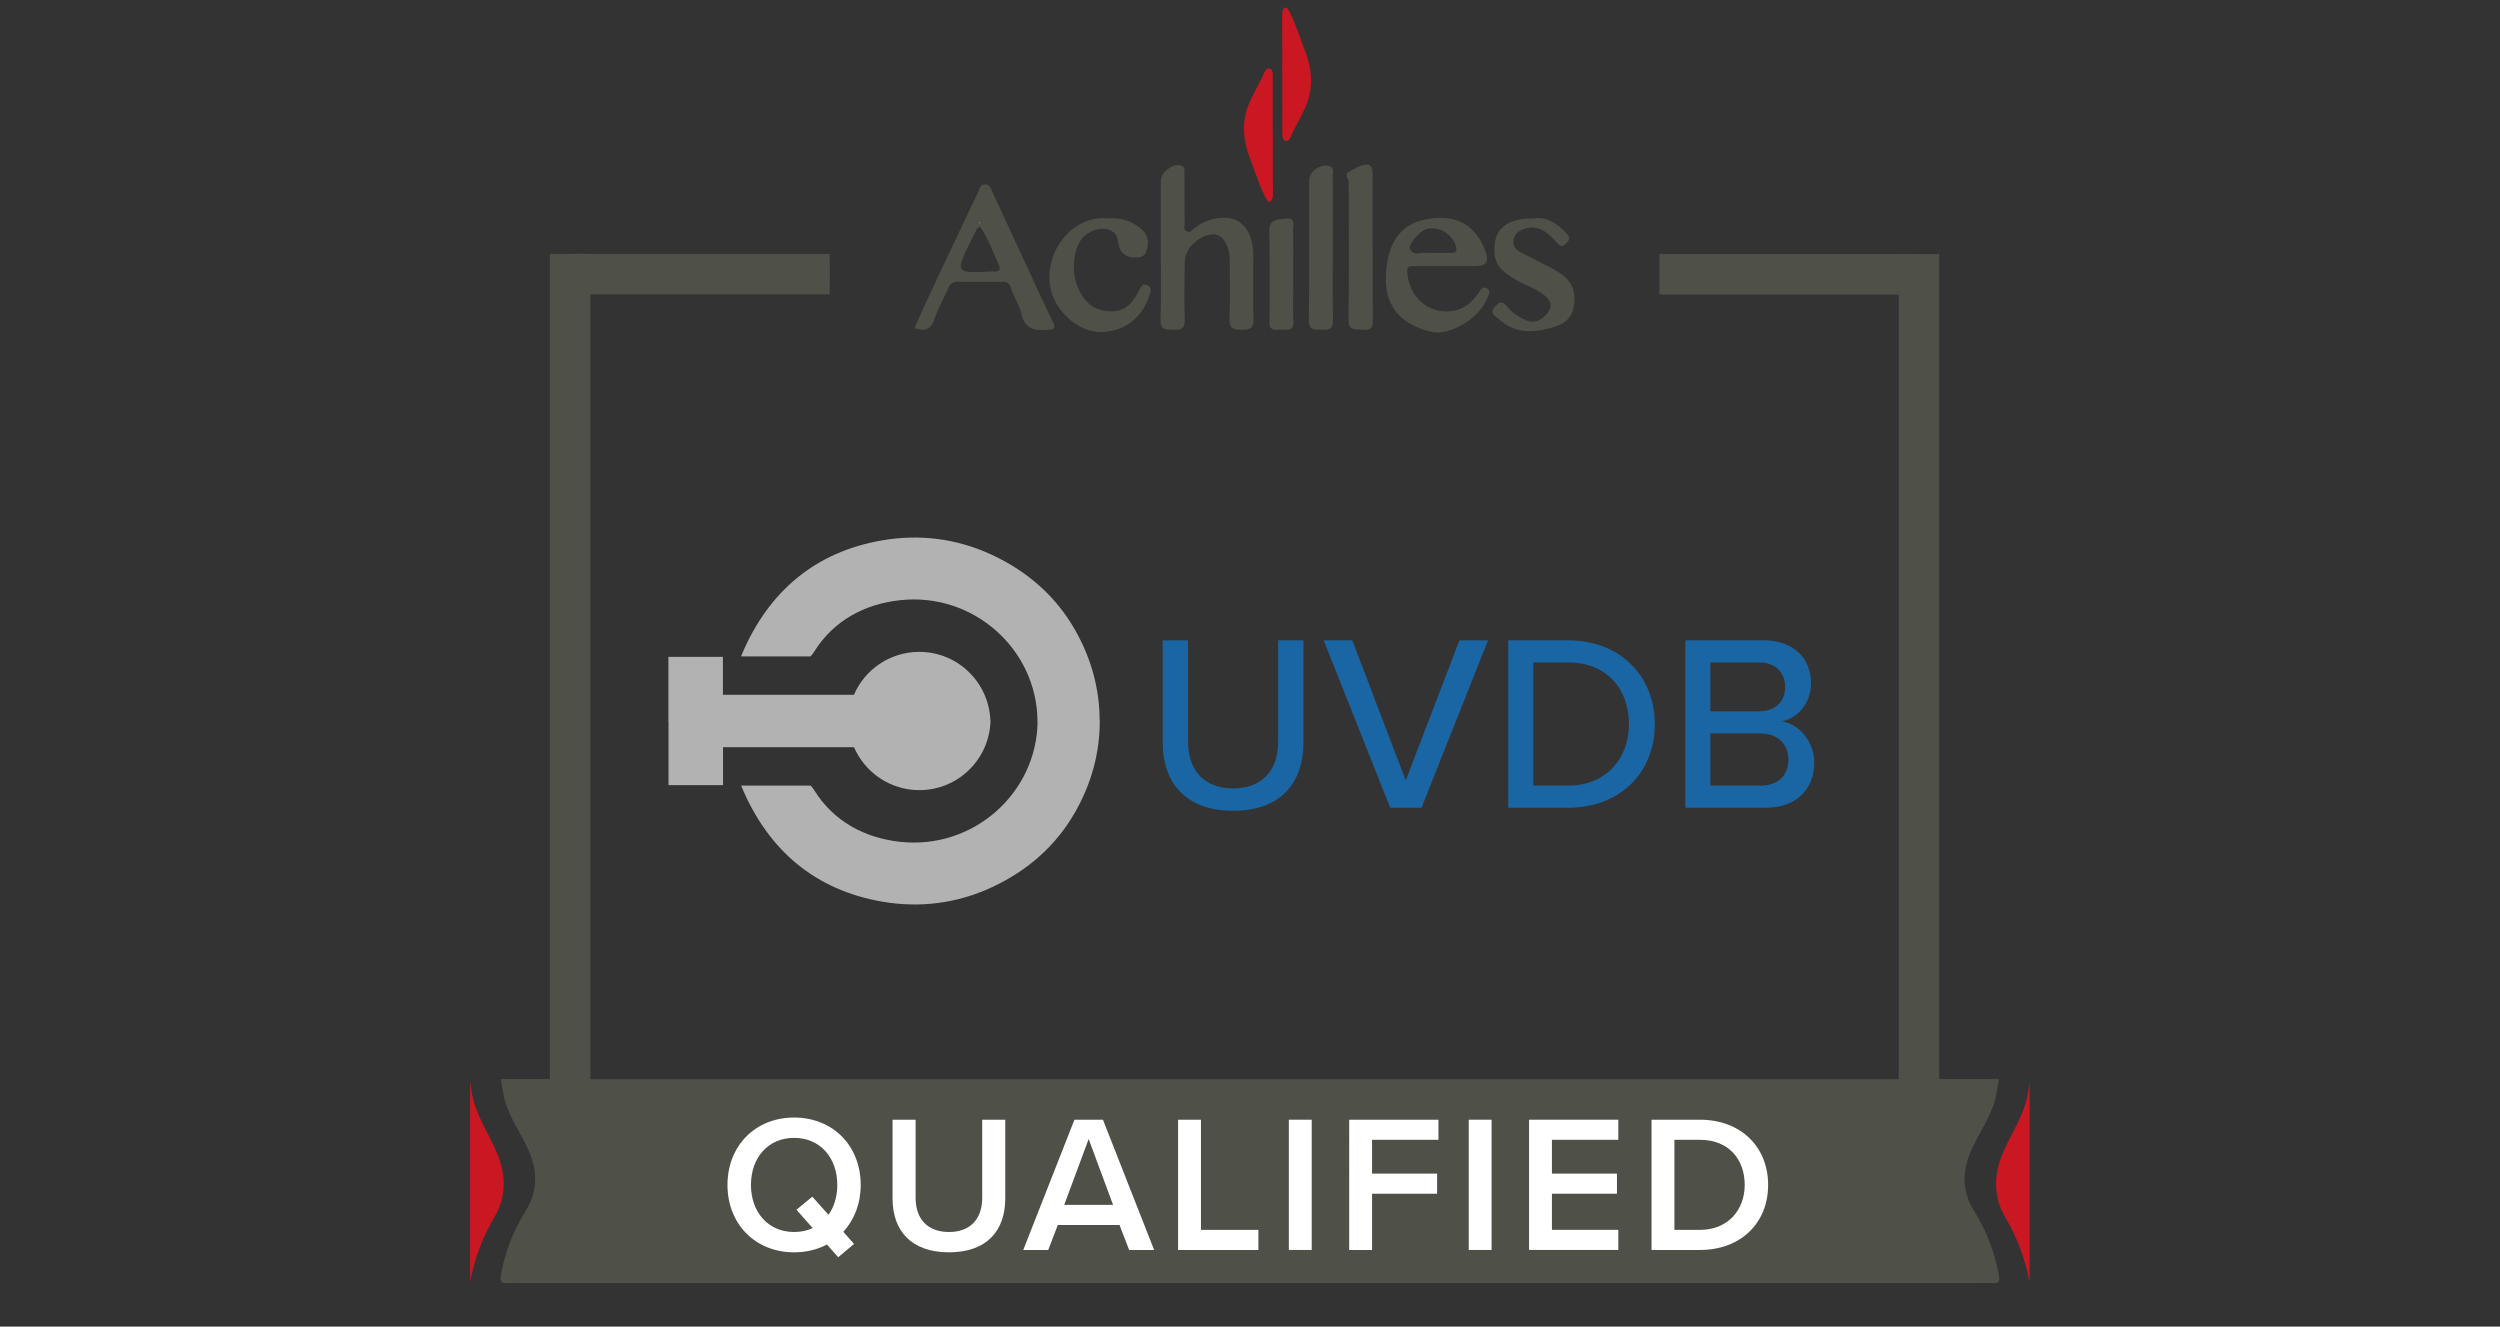 <?xml version="1.0" encoding="utf-8"?>
<!-- Generator: Adobe Illustrator 23.0.4, SVG Export Plug-In . SVG Version: 6.00 Build 0)  -->
<svg version="1.1" id="Layer_1" xmlns="http://www.w3.org/2000/svg" xmlns:xlink="http://www.w3.org/1999/xlink" x="0px" y="0px"
	 viewBox="0 0 808.4 428.96" style="enable-background:new 0 0 808.4 428.96;" xml:space="preserve">
<rect x="0" y="0" width="808.4" height="428.96" fill="#333333" stroke="none"/>
<style type="text/css">
	.st0{fill:#4F5047;}
	.st1{fill:#CA1722;}
	.st2{fill:#FEFEFD;}
	.st3{fill:#B2B2B2;}
	.st4{fill:#1A65A3;}
	.st5{fill:#FFFFFF;}
</style>
<path class="st0" d="M375.35,80.66c0-7.42-0.03-14.84,0.02-22.27c0.02-2.7,4.04-5.68,6.46-4.88c1.48,0.49,1.18,1.75,1.18,2.86
	c0.03,5.28,0.04,10.56,0.06,15.84c0,0.95-0.51,2.11,0.73,2.62c1.14,0.48,1.78-0.57,2.57-1.12c0.8-0.56,1.58-1.19,2.45-1.61
	c9.5-4.49,16.44-0.04,16.44,10.5c0,6.85-0.17,13.71,0.06,20.55c0.1,3.04-1.11,3.48-3.73,3.49c-2.7,0.01-4.17-0.29-4.02-3.61
	c0.27-6.27,0.08-12.56,0.08-18.84c0-4.8-2.29-8.44-5.3-8.42c-4.34,0.02-9.22,4.58-9.25,8.68c-0.04,6.28-0.24,12.57,0,18.84
	c0.12,3.23-1.42,3.44-3.88,3.34c-2.27-0.09-4.08,0.1-3.96-3.29C375.53,95.8,375.35,88.22,375.35,80.66z"/>
<path class="st0" d="M295.7,106.1c1.77-3.93,3.45-7.82,5.26-11.66c5.06-10.75,10.15-21.47,15.25-32.2c0.53-1.11,0.78-2.68,2.4-2.64
	c1.58,0.04,1.88,1.58,2.4,2.7c4.35,9.35,8.66,18.73,13,28.09c2.08,4.49,4.13,9.01,6.34,13.44c0.94,1.9,1.05,2.67-1.53,2.83
	c-4.15,0.27-7.37-0.13-8.52-5.08c-0.7-2.99-2.55-5.69-3.48-8.65c-0.53-1.67-1.42-1.82-2.78-1.82c-4.7,0.02-9.41,0.04-14.11,0
	c-1.58-0.01-2.65,0.44-3.32,2.04c-1.42,3.4-3.31,6.62-4.49,10.09C300.96,106.6,299.05,107.3,295.7,106.1z M316.83,73.17
	c-0.58,0.55-0.85,0.71-0.98,0.94c-0.6,1.13-1.17,2.27-1.73,3.42c-5.37,10.87-5.37,10.87,6.74,10.24c0.14-0.01,0.28,0,0.43,0.02
	c1.81,0.15,2.41-0.67,1.65-2.28C320.99,81.43,319.58,77.1,316.83,73.17z M316.79,71.86l-0.19,0.25l0.25,0.06L316.79,71.86z"/>
<path class="st0" d="M467.97,86.03c-3.57,0-7.13-0.02-10.7,0.01c-1.11,0.01-2.32-0.2-2.23,1.67c0.37,8.03,6.47,13.7,14.15,12.92
	c3.94-0.4,6.75-2.73,8.87-5.91c0.68-1.01,1.37-2.16,2.59-1.58c1.67,0.79,0.65,2.24,0.24,3.35c-2.35,6.24-11.83,12.04-17.64,10.86
	c-9.77-1.99-15.14-7.99-15.11-16.89c0.04-10.65,3.94-17.41,11.85-19.29c9.31-2.22,16.75,0.42,20.26,9.91
	c1.36,3.68,0.52,4.92-3.29,4.95C473.96,86.05,470.96,86.03,467.97,86.03z M463.27,81.77c0,0.01,0,0.01,0,0.02
	c1.99,0,3.97-0.02,5.96,0.01c1.53,0.02,1.98-0.56,1.57-2.1c-1.05-3.98-5.53-6.69-9.5-5.64c-2.16,0.57-6.03,5.05-5.32,6.51
	c1.23,2.49,3.7,0.81,5.59,1.19C462.12,81.86,462.71,81.77,463.27,81.77z"/>
<path class="st0" d="M358.4,70.6c3.89-0.24,7.4,0.71,10.57,3.36c2.58,2.16,2.53,4.86,1.71,7.36c-0.69,2.09-3.31,2.17-5.14,1.82
	c-2.64-0.5-3.79-2.51-4.04-5.29c-0.38-4.23-6.13-5.22-10.45-1.88c-3.53,2.73-4.89,10.18-2.91,15.86c2.13,6.07,5.83,8.86,11.32,8.84
	c4.35-0.02,6.66-2.64,8.51-6.05c0.71-1.32,1.25-3.4,3.27-2.31c1.52,0.82,0.64,2.55,0.19,3.85c-2.29,6.66-7.63,10.74-14.54,11.18
	c-6.23,0.4-12.41-3.82-15.6-9.71C335.07,86.11,344.35,69.34,358.4,70.6z"/>
<path class="st0" d="M495.92,70.63c4.08-0.71,7.4,1.46,10.4,4.6c1.17,1.23,1.69,2.03,0.16,3.46c-1.47,1.37-1.89,1-3.18-0.39
	c-2.78-3-5.76-5.98-10.71-4.17c-1.91,0.7-2.95,1.85-3.2,3.48c-0.26,1.71,0.68,3.19,2.38,4.04c3.43,1.71,6.86,3.43,10.25,5.22
	c5.96,3.14,7.8,6.5,6.85,12.29c-0.71,4.29-3.65,6.26-10.02,7.49c-5.33,1.03-10.07,0.32-14.11-3.42c-1.16-1.07-3.4-1.89-1.15-4.29
	c2.18-2.33,3.18-0.49,4.29,0.8c1.43,1.67,3.26,2.65,5.14,3.62c3.18,1.63,5.57,0.1,7.42-2.19c2.3-2.84,0.07-4.96-1.99-6.38
	c-2.53-1.75-5.56-2.73-8.23-4.31c-3.3-1.95-6.63-4.05-6.95-8.48C482.71,74.32,486.68,70.63,495.92,70.63z"/>
<path class="st0" d="M443.88,80.09c0,7.69-0.06,15.39,0.03,23.08c0.03,2.35-0.23,3.86-3.21,3.46c-2.28-0.31-4.72,0.67-4.65-3.42
	c0.24-13.67,0.09-27.35,0.09-41.02c0-1-0.12-2.01,0.02-2.99c0.18-1.22-1.64-2.54-0.15-3.49c1.76-1.12,3.76-2.26,5.75-2.49
	c1.75-0.2,2.12,1.63,2.1,3.37c-0.09,7.83-0.04,15.67-0.04,23.5C443.85,80.09,443.86,80.09,443.88,80.09z"/>
<path class="st0" d="M430.98,80.03c0,7.83-0.12,15.66,0.06,23.48c0.07,2.95-1.34,3.28-3.64,3.1c-2.04-0.16-4.2,0.55-4.16-3.03
	c0.17-15.09,0.06-30.17,0.09-45.26c0.01-2.72,3.35-5.22,6.09-4.73c2.2,0.39,1.52,2.12,1.53,3.38
	C431.01,64.66,430.98,72.35,430.98,80.03z"/>
<path class="st1" d="M411.58,43.56c0,6.27-0.03,12.53,0.03,18.8c0.01,1.21-0.05,2.66-1.14,2.91c-1.36,0.31-5.22-11.33-5.96-13.19
	c-1.94-4.89-2.94-9.88-1.76-15.1c1.06-4.67,3.93-8.65,5.84-13.01c0.4-0.9,0.88-2.11,1.98-1.79c1,0.29,0.99,1.55,0.99,2.59
	c-0.03,6.27-0.01,12.53-0.01,18.8C411.55,43.56,411.57,43.56,411.58,43.56z"/>
<path class="st0" d="M418.17,88.59c0,5.12-0.14,10.24,0.05,15.35c0.13,3.45-2.22,2.58-4.02,2.61c-1.68,0.02-3.74,0.77-3.7-2.43
	c0.13-9.81,0.09-19.62-0.06-29.42c-0.06-4.17,3.2-3.68,5.5-4.03c3.19-0.48,2.15,2.28,2.19,3.86c0.11,4.69,0.04,9.38,0.04,14.07
	C418.16,88.59,418.17,88.59,418.17,88.59z"/>
<polygon class="st2" points="316.79,71.86 316.85,72.17 316.6,72.12 "/>
<path class="st1" d="M414.61,24.14c0-6.27,0.03-12.53-0.03-18.8c-0.01-1.21,0.05-2.66,1.14-2.91c1.36-0.31,5.22,11.33,5.96,13.19
	c1.94,4.89,2.94,9.88,1.76,15.1c-1.06,4.67-3.93,8.65-5.84,13.01c-0.4,0.9-0.88,2.11-1.98,1.79c-1-0.29-0.99-1.55-0.99-2.59
	c0.03-6.27,0.01-12.53,0.01-18.8C414.64,24.14,414.63,24.14,414.61,24.14z"/>
<path class="st3" d="M347.71,203.84c-6.18-10.92-15.31-18.98-26.9-24.4c-11.42-5.34-23.48-6.77-35.39-4.74
	c-21.7,3.69-36.88,16.45-45.52,36.87c-0.11,0.26-0.18,0.47-0.25,0.69h22.46c0.41-0.45,0.8-0.96,1.19-1.58
	c6.31-10.08,16.32-15.32,27.62-16.59c23.75-2.67,44.44,15.8,44.56,39.13h20.1C355.6,222.8,352.89,212.99,347.71,203.84z"/>
<path class="st3" d="M297.25,210.79c-9.47,0-17.6,5.72-21.14,13.89h-6.06h-36.29v-12.28h-0.1h-17.53v20.83h104.12
	C319.94,220.78,309.77,210.79,297.25,210.79z"/>
<path class="st3" d="M347.75,262.45c-6.18,10.92-15.31,18.98-26.9,24.4c-11.42,5.34-23.48,6.77-35.39,4.74
	c-21.7-3.69-36.88-16.45-45.52-36.87c-0.11-0.26-0.18-0.47-0.25-0.69h22.46c0.41,0.45,0.8,0.96,1.19,1.58
	c6.31,10.08,16.32,15.32,27.62,16.59c23.75,2.67,44.44-15.8,44.56-39.13h20.1C355.64,243.49,352.92,253.3,347.75,262.45z"/>
<path class="st3" d="M297.29,255.5c-9.47,0-17.6-5.72-21.14-13.89h-6.06H233.8v12.28h-0.1h-17.53v-20.83h104.12
	C319.97,245.51,309.81,255.5,297.29,255.5z"/>
<rect x="220.37" y="47.28" transform="matrix(-1.836970e-16 1 -1 -1.836970e-16 315.561 -138.256)" class="st0" width="13.09" height="82.75"/>
<rect x="571.42" y="47.35" transform="matrix(-4.530972e-11 1 -1 -4.530972e-11 666.687 -489.248)" class="st0" width="13.09" height="82.75"/>
<path class="st1" d="M655.92,352.26c-0.97,8.43-6.17,14.74-8.91,22.21c-2.37,6.44-2.21,13.12,1.58,19.49
	c3.77,6.34,6.32,13.29,7.71,20.72v-64.76h-0.06C656.32,350.28,656.07,350.95,655.92,352.26z"/>
<g>
	<path class="st4" d="M375.97,207.05h8.19v32.71c0,9.25,5.12,15.17,14.61,15.17c9.5,0,14.53-5.92,14.53-15.17v-32.71h8.2v32.87
		c0,13.47-7.55,22.24-22.73,22.24c-15.18,0-22.81-8.84-22.81-22.15V207.05z"/>
	<path class="st4" d="M428.02,207.05h9.25l17.29,45.29l17.37-45.29h9.25l-21.51,54.14h-10.14L428.02,207.05z"/>
	<path class="st4" d="M487.7,207.05h19.32c16.88,0,28.08,11.53,28.08,27.11c0,15.67-11.2,27.03-28.08,27.03H487.7V207.05z
		 M507.02,254.04c12.5,0,19.72-8.93,19.72-19.89c0-11.12-6.98-19.96-19.72-19.96h-11.2v39.85H507.02z"/>
	<path class="st4" d="M544.95,207.05h25.4c9.66,0,15.26,5.93,15.26,13.8c0,6.82-4.47,11.37-9.42,12.42
		c5.76,0.89,10.47,6.74,10.47,13.31c0,8.53-5.68,14.61-15.66,14.61h-26.05V207.05z M568.81,230.02c5.44,0,8.45-3.41,8.45-7.87
		c0-4.47-3.01-7.96-8.45-7.96h-15.74v15.83H568.81z M569.22,254.04c5.68,0,9.09-3.24,9.09-8.52c0-4.47-3.08-8.36-9.09-8.36h-16.15
		v16.88H569.22z"/>
</g>
<path class="st1" d="M152.4,352.15c0.97,8.43,6.17,14.74,8.91,22.21c2.37,6.44,2.21,13.12-1.58,19.49
	c-3.77,6.34-6.32,13.29-7.71,20.72V349.8h0.06C152.01,350.16,152.25,350.84,152.4,352.15z"/>
<path class="st0" d="M646.34,412.27c-1.33-7.39-3.97-14.3-7.93-20.57c-3.79-5.99-3.95-12.26-1.58-18.32
	c2.66-6.8,7.61-12.58,8.8-20.13l0.03-0.01l0.7-4.31h-19.27c-0.01-0.01-0.01-0.02-0.02-0.04V82.18h-13.09v1.32
	c-1.17-0.01-2.35-0.01-3.52-0.01c-22.55,0-45.11,0.05-67.66-0.06c-2.88-0.01-4.32,0.61-3.88,3.71c0.12,0.84,0.11,1.72,0,2.56
	c-0.45,3.7,0.73,5.01,4.84,4.97c22.41-0.25,44.82-0.08,67.23-0.19c1.32-0.01,2.3,0.09,2.99,0.49v254.01H190.9V94.86
	c0.64-0.28,1.51-0.37,2.69-0.36c22.41,0.11,44.82,0.05,67.22,0.04c7.62,0,7.47,0,7.46-7.58c0-2.79-0.64-3.58-3.56-3.57
	c-24.61,0.12-49.21,0.1-73.82,0.09v-1.38h-13.09v266.82h-15.84l0.7,4.31l0.03,0.01c1.19,7.55,6.14,13.34,8.8,20.13
	c2.37,6.05,2.21,12.33-1.58,18.32c-3.97,6.27-6.6,13.18-7.93,20.57c-0.4,2.23,0.02,2.8,2.16,2.65c1.99-0.13,3.99-0.01,5.99-0.01
	c2.12,0,4.23,0,6.35,0v0c75.54,0,151.08,0,226.63,0c78.36,0,156.72,0,235.08,0c2,0,4-0.12,5.99,0.01
	C646.33,415.07,646.75,414.5,646.34,412.27z"/>
<g>
	<path class="st5" d="M272.7,398.32l3.47,3.92l-5.12,4.29l-3.66-4.11c-3.03,1.64-6.63,2.53-10.61,2.53
		c-12.63,0-21.54-9.22-21.54-21.79c0-12.57,8.91-21.79,21.54-21.79c12.63,0,21.54,9.22,21.54,21.79
		C278.32,389.23,276.24,394.47,272.7,398.32z M262.79,397.12l-5.24-5.94l5.12-4.23l5.24,5.87c1.83-2.59,2.84-5.94,2.84-9.66
		c0-8.71-5.49-15.22-13.96-15.22c-8.53,0-13.96,6.51-13.96,15.22c0,8.65,5.43,15.22,13.96,15.22
		C259,398.38,261.02,397.94,262.79,397.12z"/>
	<path class="st5" d="M288.62,362.07h7.45v25.26c0,6.69,3.73,11.05,10.8,11.05c7.01,0,10.74-4.36,10.74-11.05v-25.26h7.45v25.45
		c0,10.48-6,17.43-18.19,17.43c-12.25,0-18.25-7.01-18.25-17.37V362.07z"/>
	<path class="st5" d="M362.01,396.11h-19.96l-3.09,8.08h-8.08l16.55-42.12h9.22l16.55,42.12h-8.08L362.01,396.11z M344.13,389.6
		h15.79l-7.89-21.28L344.13,389.6z"/>
	<path class="st5" d="M380.95,362.07h7.39v35.62h18.57v6.5h-25.96V362.07z"/>
	<path class="st5" d="M416.76,362.07h7.39v42.12h-7.39V362.07z"/>
	<path class="st5" d="M436.28,362.07h28.86v6.5h-21.47v10.93h21.03v6.5h-21.03v18.19h-7.39V362.07z"/>
	<path class="st5" d="M474.93,362.07h7.39v42.12h-7.39V362.07z"/>
	<path class="st5" d="M494.44,362.07h28.86v6.5h-21.47v10.93h21.03v6.5h-21.03v11.68h21.47v6.5h-28.86V362.07z"/>
	<path class="st5" d="M534.04,362.07h15.66c13.14,0,22.04,8.72,22.04,21.09c0,12.38-8.91,21.03-22.04,21.03h-15.66V362.07z
		 M549.71,397.69c9.16,0,14.46-6.57,14.46-14.53c0-8.15-5.05-14.59-14.46-14.59h-8.27v29.12H549.71z"/>
</g>
</svg>

